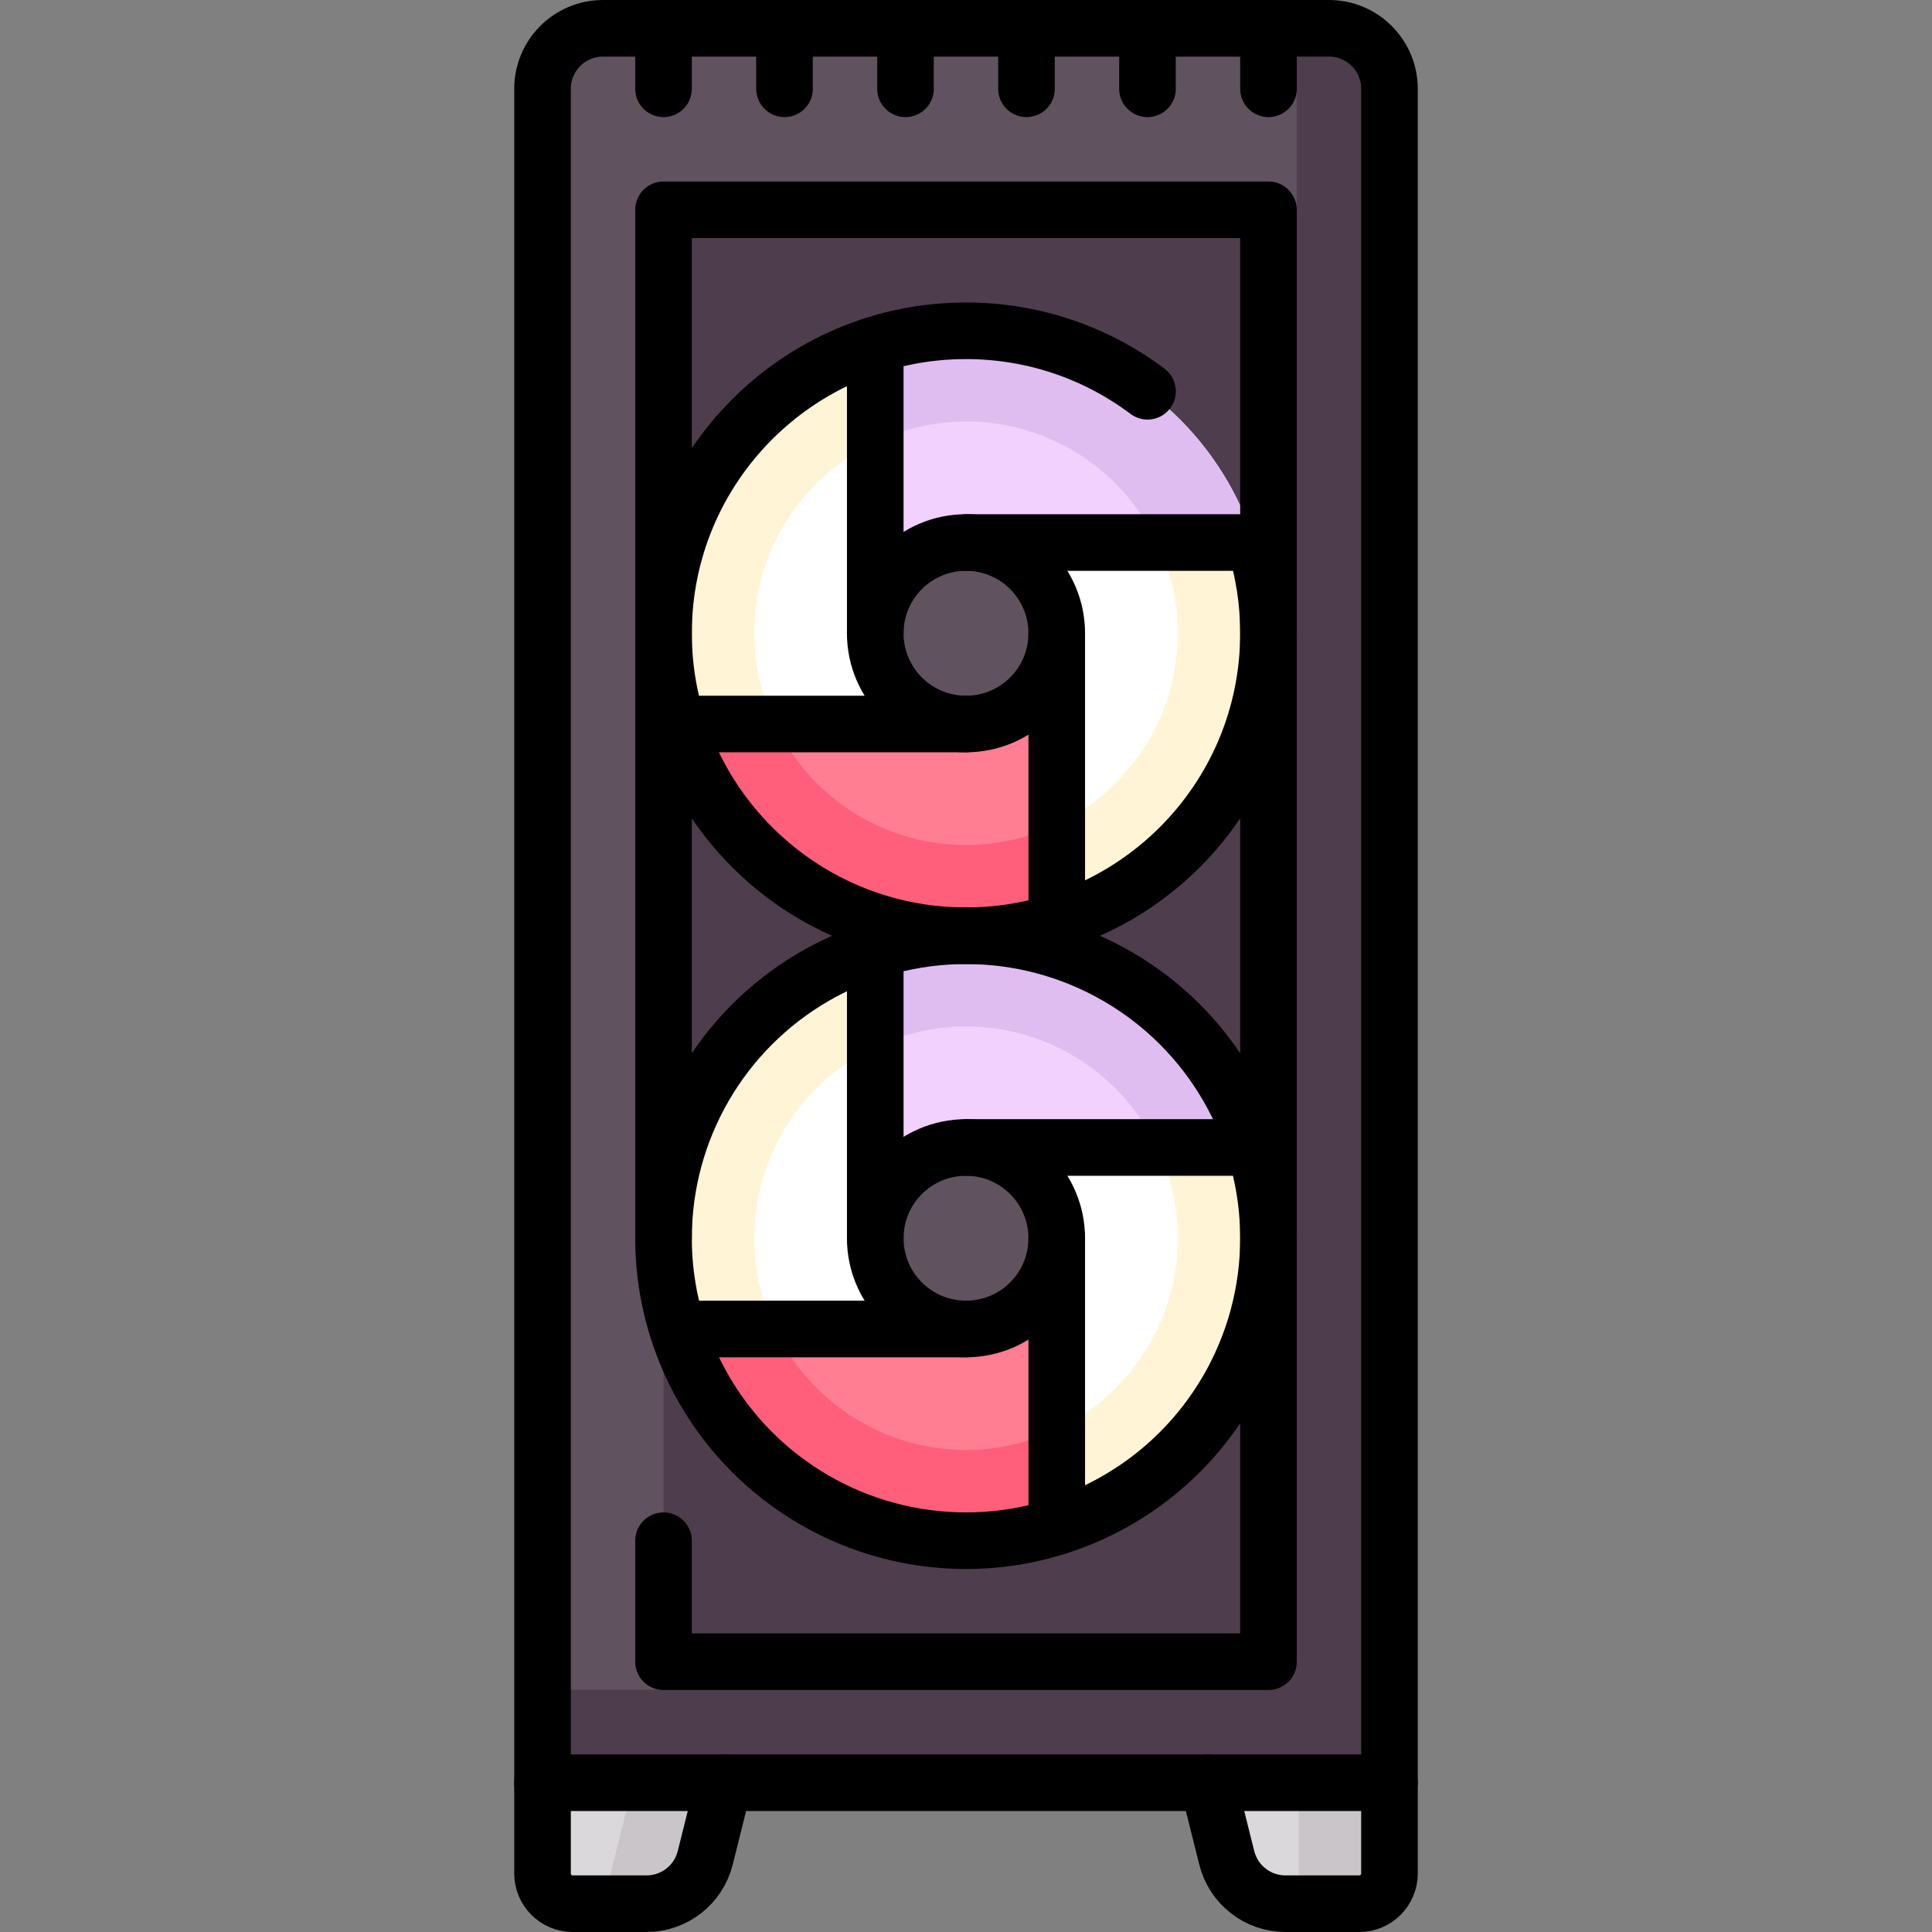 <?xml version="1.0" encoding="UTF-8"?>
<svg xmlns="http://www.w3.org/2000/svg" xmlns:xlink="http://www.w3.org/1999/xlink" version="1.1" id="Capa_1" x="0px" y="0px" viewBox="0 0 512 512" style="enable-background:new 0 0 512 512;" xml:space="preserve" width="512" height="512">
<rect x="0" y="0" width="512" height="512" fill="#808080" stroke="none"/>
<g>
	<g>
		<path style="fill:#DBD8DB;" d="M167.823,464.419l24.048,8.016l-4.98,19.92c-1.784,7.137-8.197,12.144-15.553,12.144H151.79&#10;&#9;&#9;&#9;c-4.427,0-8.016-3.589-8.016-8.016v-24.048L167.823,464.419z"/>
		<path style="fill:#DBD8DB;" d="M344.177,464.419l-24.048,8.016l4.98,19.92c1.784,7.137,8.197,12.144,15.553,12.144h19.547&#10;&#9;&#9;&#9;c4.427,0,8.016-3.589,8.016-8.016v-24.048L344.177,464.419z"/>
		<path style="fill:#C9C5C9;" d="M344.177,504.5h16.032c4.427,0,8.016-3.589,8.016-8.016v-24.048h-24.048V504.5z"/>
		<path style="fill:#C9C5C9;" d="M169.094,467.351l-9.287,37.149h11.531c7.357,0,13.769-5.007,15.553-12.144l4.98-19.92&#10;&#9;&#9;&#9;L169.094,467.351z"/>
		<path style="fill:#615260;" d="M368.226,472.435H143.774V23.532c0-8.854,7.178-16.032,16.032-16.032h192.387&#10;&#9;&#9;&#9;c8.854,0,16.032,7.178,16.032,16.032V472.435z"/>
		<rect x="175.839" y="55.597" style="fill:#4E3D4D;" width="160.323" height="384.774"/>
		<path style="fill:#4E3D4D;" d="M143.774,447.817v24.619h224.452V23.532c0-8.855-7.178-16.032-16.032-16.032h-8.559v432.301&#10;&#9;&#9;&#9;c0,4.427-3.589,8.016-8.016,8.016H143.774z"/>
		<circle style="fill:#FFFFFF;" cx="256" cy="328.145" r="80.161"/>
		<path style="fill:#FFF4D6;" d="M256,247.984c-44.272,0-80.161,35.889-80.161,80.161c0,44.272,35.89,80.161,80.161,80.161&#10;&#9;&#9;&#9;s80.161-35.89,80.161-80.161C336.161,283.873,300.272,247.984,256,247.984z M256,384.258c-30.99,0-56.113-25.123-56.113-56.113&#10;&#9;&#9;&#9;S225.01,272.032,256,272.032s56.113,25.123,56.113,56.113S286.99,384.258,256,384.258z"/>
		<path style="fill:#F2D1FF;" d="M256,247.984c-8.38,0-16.455,1.296-24.048,3.681v76.48H256v-24.048h76.48&#10;&#9;&#9;&#9;C322.264,271.576,291.892,247.984,256,247.984z"/>
		<path style="fill:#FF7E92;" d="M256,408.306c8.38,0,16.455-1.296,24.048-3.681v-76.48H256v24.048h-76.48&#10;&#9;&#9;&#9;C189.736,384.714,220.108,408.306,256,408.306z"/>
		<circle style="fill:#615260;" cx="256" cy="328.145" r="24.048"/>
		<path style="fill:#DFBDF0;" d="M256,247.984c-8.38,0-16.455,1.296-24.048,3.681v25.84c7.297-3.472,15.429-5.472,24.048-5.472&#10;&#9;&#9;&#9;c22.371,0,41.629,13.124,50.641,32.065h25.839C322.264,271.576,291.892,247.984,256,247.984z"/>
		<path style="fill:#FF5F7A;" d="M280.047,404.626c0.001,0,0.001,0,0.001,0v-25.84c-7.297,3.472-15.43,5.472-24.048,5.472&#10;&#9;&#9;&#9;c-22.371,0-41.629-13.124-50.641-32.065H179.52c0.001,0.002,0.002,0.005,0.002,0.007c10.22,32.516,40.589,56.106,76.478,56.106&#10;&#9;&#9;&#9;C264.38,408.306,272.455,407.011,280.047,404.626z"/>
		<circle style="fill:#FFFFFF;" cx="256" cy="167.823" r="80.161"/>
		<path style="fill:#FFF4D6;" d="M332.557,143.985l-39.203-47.106C282.2,90.993,269.489,87.661,256,87.661&#10;&#9;&#9;&#9;c-44.272,0-80.161,35.889-80.161,80.162c0,44.271,35.889,80.161,80.161,80.161s80.161-35.89,80.161-80.161&#10;&#9;&#9;&#9;C336.161,159.521,334.9,151.515,332.557,143.985z M256,223.936c-30.99,0-56.113-25.123-56.113-56.113S225.01,111.709,256,111.709&#10;&#9;&#9;&#9;s56.113,25.123,56.113,56.113S286.99,223.936,256,223.936z"/>
		<path style="fill:#F2D1FF;" d="M303.868,103.522C290.512,93.56,273.946,87.661,256,87.661c-8.38,0-16.456,1.296-24.048,3.682&#10;&#9;&#9;&#9;v76.48H256v-24.048h54.275L303.868,103.522z"/>
		<path style="fill:#FF7E92;" d="M256,247.984c8.38,0,16.455-1.296,24.048-3.681v-76.48H256v24.048h-76.48&#10;&#9;&#9;&#9;C189.736,224.391,220.108,247.984,256,247.984z"/>
		<circle style="fill:#615260;" cx="256" cy="167.823" r="24.048"/>
		<path style="fill:#DFBDF0;" d="M256,87.661c-8.38,0-16.455,1.296-24.048,3.681v25.84c7.297-3.472,15.429-5.472,24.048-5.472&#10;&#9;&#9;&#9;c22.371,0,41.629,13.124,50.641,32.065h25.839C322.264,111.254,291.892,87.661,256,87.661z"/>
		<path style="fill:#FF5F7A;" d="M280.047,244.303c0.001,0,0.001,0,0.001,0v-25.84c-7.297,3.472-15.43,5.472-24.048,5.472&#10;&#9;&#9;&#9;c-22.371,0-41.629-13.124-50.641-32.065H179.52c0.001,0.002,0.002,0.005,0.002,0.007c10.22,32.516,40.589,56.106,76.478,56.106&#10;&#9;&#9;&#9;C264.38,247.984,272.455,246.688,280.047,244.303z"/>
	</g>
	<g>
		<path style="fill:none;stroke:#000000;stroke-width:15;stroke-linecap:round;stroke-linejoin:round;stroke-miterlimit:10;" d="&#10;&#9;&#9;&#9;M368.226,472.435H143.774V23.532c0-8.854,7.178-16.032,16.032-16.032h192.387c8.854,0,16.032,7.178,16.032,16.032V472.435z"/>
		<path style="fill:none;stroke:#000000;stroke-width:15;stroke-linecap:round;stroke-linejoin:round;stroke-miterlimit:10;" d="&#10;&#9;&#9;&#9;M191.871,472.435l-4.98,19.921c-1.784,7.137-8.197,12.144-15.554,12.144H151.79c-4.427,0-8.016-3.589-8.016-8.016v-24.048"/>
		<path style="fill:none;stroke:#000000;stroke-width:15;stroke-linecap:round;stroke-linejoin:round;stroke-miterlimit:10;" d="&#10;&#9;&#9;&#9;M320.129,472.435l4.98,19.921c1.784,7.137,8.197,12.144,15.554,12.144h19.547c4.427,0,8.016-3.589,8.016-8.016v-24.048"/>
		<path style="fill:none;stroke:#000000;stroke-width:15;stroke-linecap:round;stroke-linejoin:round;stroke-miterlimit:10;" d="&#10;&#9;&#9;&#9;M332.491,143.773c2.385,7.592,3.67,15.67,3.67,24.049c0,44.272-35.889,80.161-80.161,80.161s-80.161-35.889-80.161-80.161&#10;&#9;&#9;&#9;S211.728,87.661,256,87.661c18.049,0,34.704,5.965,48.103,16.031"/>
		
			<circle style="fill:none;stroke:#000000;stroke-width:15;stroke-linecap:round;stroke-linejoin:round;stroke-miterlimit:10;" cx="256" cy="167.823" r="24.048"/>
		
			<line style="fill:none;stroke:#000000;stroke-width:15;stroke-linecap:round;stroke-linejoin:round;stroke-miterlimit:10;" x1="256" y1="143.774" x2="328.145" y2="143.774"/>
		
			<line style="fill:none;stroke:#000000;stroke-width:15;stroke-linecap:round;stroke-linejoin:round;stroke-miterlimit:10;" x1="183.855" y1="191.871" x2="256" y2="191.871"/>
		
			<line style="fill:none;stroke:#000000;stroke-width:15;stroke-linecap:round;stroke-linejoin:round;stroke-miterlimit:10;" x1="280.048" y1="167.823" x2="280.048" y2="239.968"/>
		
			<line style="fill:none;stroke:#000000;stroke-width:15;stroke-linecap:round;stroke-linejoin:round;stroke-miterlimit:10;" x1="231.952" y1="95.677" x2="231.952" y2="167.823"/>
		
			<circle style="fill:none;stroke:#000000;stroke-width:15;stroke-linecap:round;stroke-linejoin:round;stroke-miterlimit:10;" cx="256" cy="328.145" r="80.161"/>
		
			<circle style="fill:none;stroke:#000000;stroke-width:15;stroke-linecap:round;stroke-linejoin:round;stroke-miterlimit:10;" cx="256" cy="328.145" r="24.048"/>
		
			<line style="fill:none;stroke:#000000;stroke-width:15;stroke-linecap:round;stroke-linejoin:round;stroke-miterlimit:10;" x1="256" y1="304.097" x2="328.145" y2="304.097"/>
		
			<line style="fill:none;stroke:#000000;stroke-width:15;stroke-linecap:round;stroke-linejoin:round;stroke-miterlimit:10;" x1="183.855" y1="352.194" x2="256" y2="352.194"/>
		
			<line style="fill:none;stroke:#000000;stroke-width:15;stroke-linecap:round;stroke-linejoin:round;stroke-miterlimit:10;" x1="280.048" y1="328.145" x2="280.048" y2="400.29"/>
		
			<line style="fill:none;stroke:#000000;stroke-width:15;stroke-linecap:round;stroke-linejoin:round;stroke-miterlimit:10;" x1="231.952" y1="256" x2="231.952" y2="328.145"/>
		
			<polyline style="fill:none;stroke:#000000;stroke-width:15;stroke-linecap:round;stroke-linejoin:round;stroke-miterlimit:10;" points="&#10;&#9;&#9;&#9;175.839,328.145 175.839,55.597 336.161,55.597 336.161,440.371 175.839,440.371 175.839,408.306 &#9;&#9;"/>
		
			<line style="fill:none;stroke:#000000;stroke-width:15;stroke-linecap:round;stroke-linejoin:round;stroke-miterlimit:10;" x1="175.839" y1="7.5" x2="175.839" y2="23.532"/>
		
			<line style="fill:none;stroke:#000000;stroke-width:15;stroke-linecap:round;stroke-linejoin:round;stroke-miterlimit:10;" x1="207.903" y1="7.5" x2="207.903" y2="23.532"/>
		
			<line style="fill:none;stroke:#000000;stroke-width:15;stroke-linecap:round;stroke-linejoin:round;stroke-miterlimit:10;" x1="239.968" y1="7.5" x2="239.968" y2="23.532"/>
		
			<line style="fill:none;stroke:#000000;stroke-width:15;stroke-linecap:round;stroke-linejoin:round;stroke-miterlimit:10;" x1="272.032" y1="7.5" x2="272.032" y2="23.532"/>
		
			<line style="fill:none;stroke:#000000;stroke-width:15;stroke-linecap:round;stroke-linejoin:round;stroke-miterlimit:10;" x1="304.097" y1="7.5" x2="304.097" y2="23.532"/>
		
			<line style="fill:none;stroke:#000000;stroke-width:15;stroke-linecap:round;stroke-linejoin:round;stroke-miterlimit:10;" x1="336.161" y1="7.5" x2="336.161" y2="23.532"/>
	</g>
</g>















</svg>
